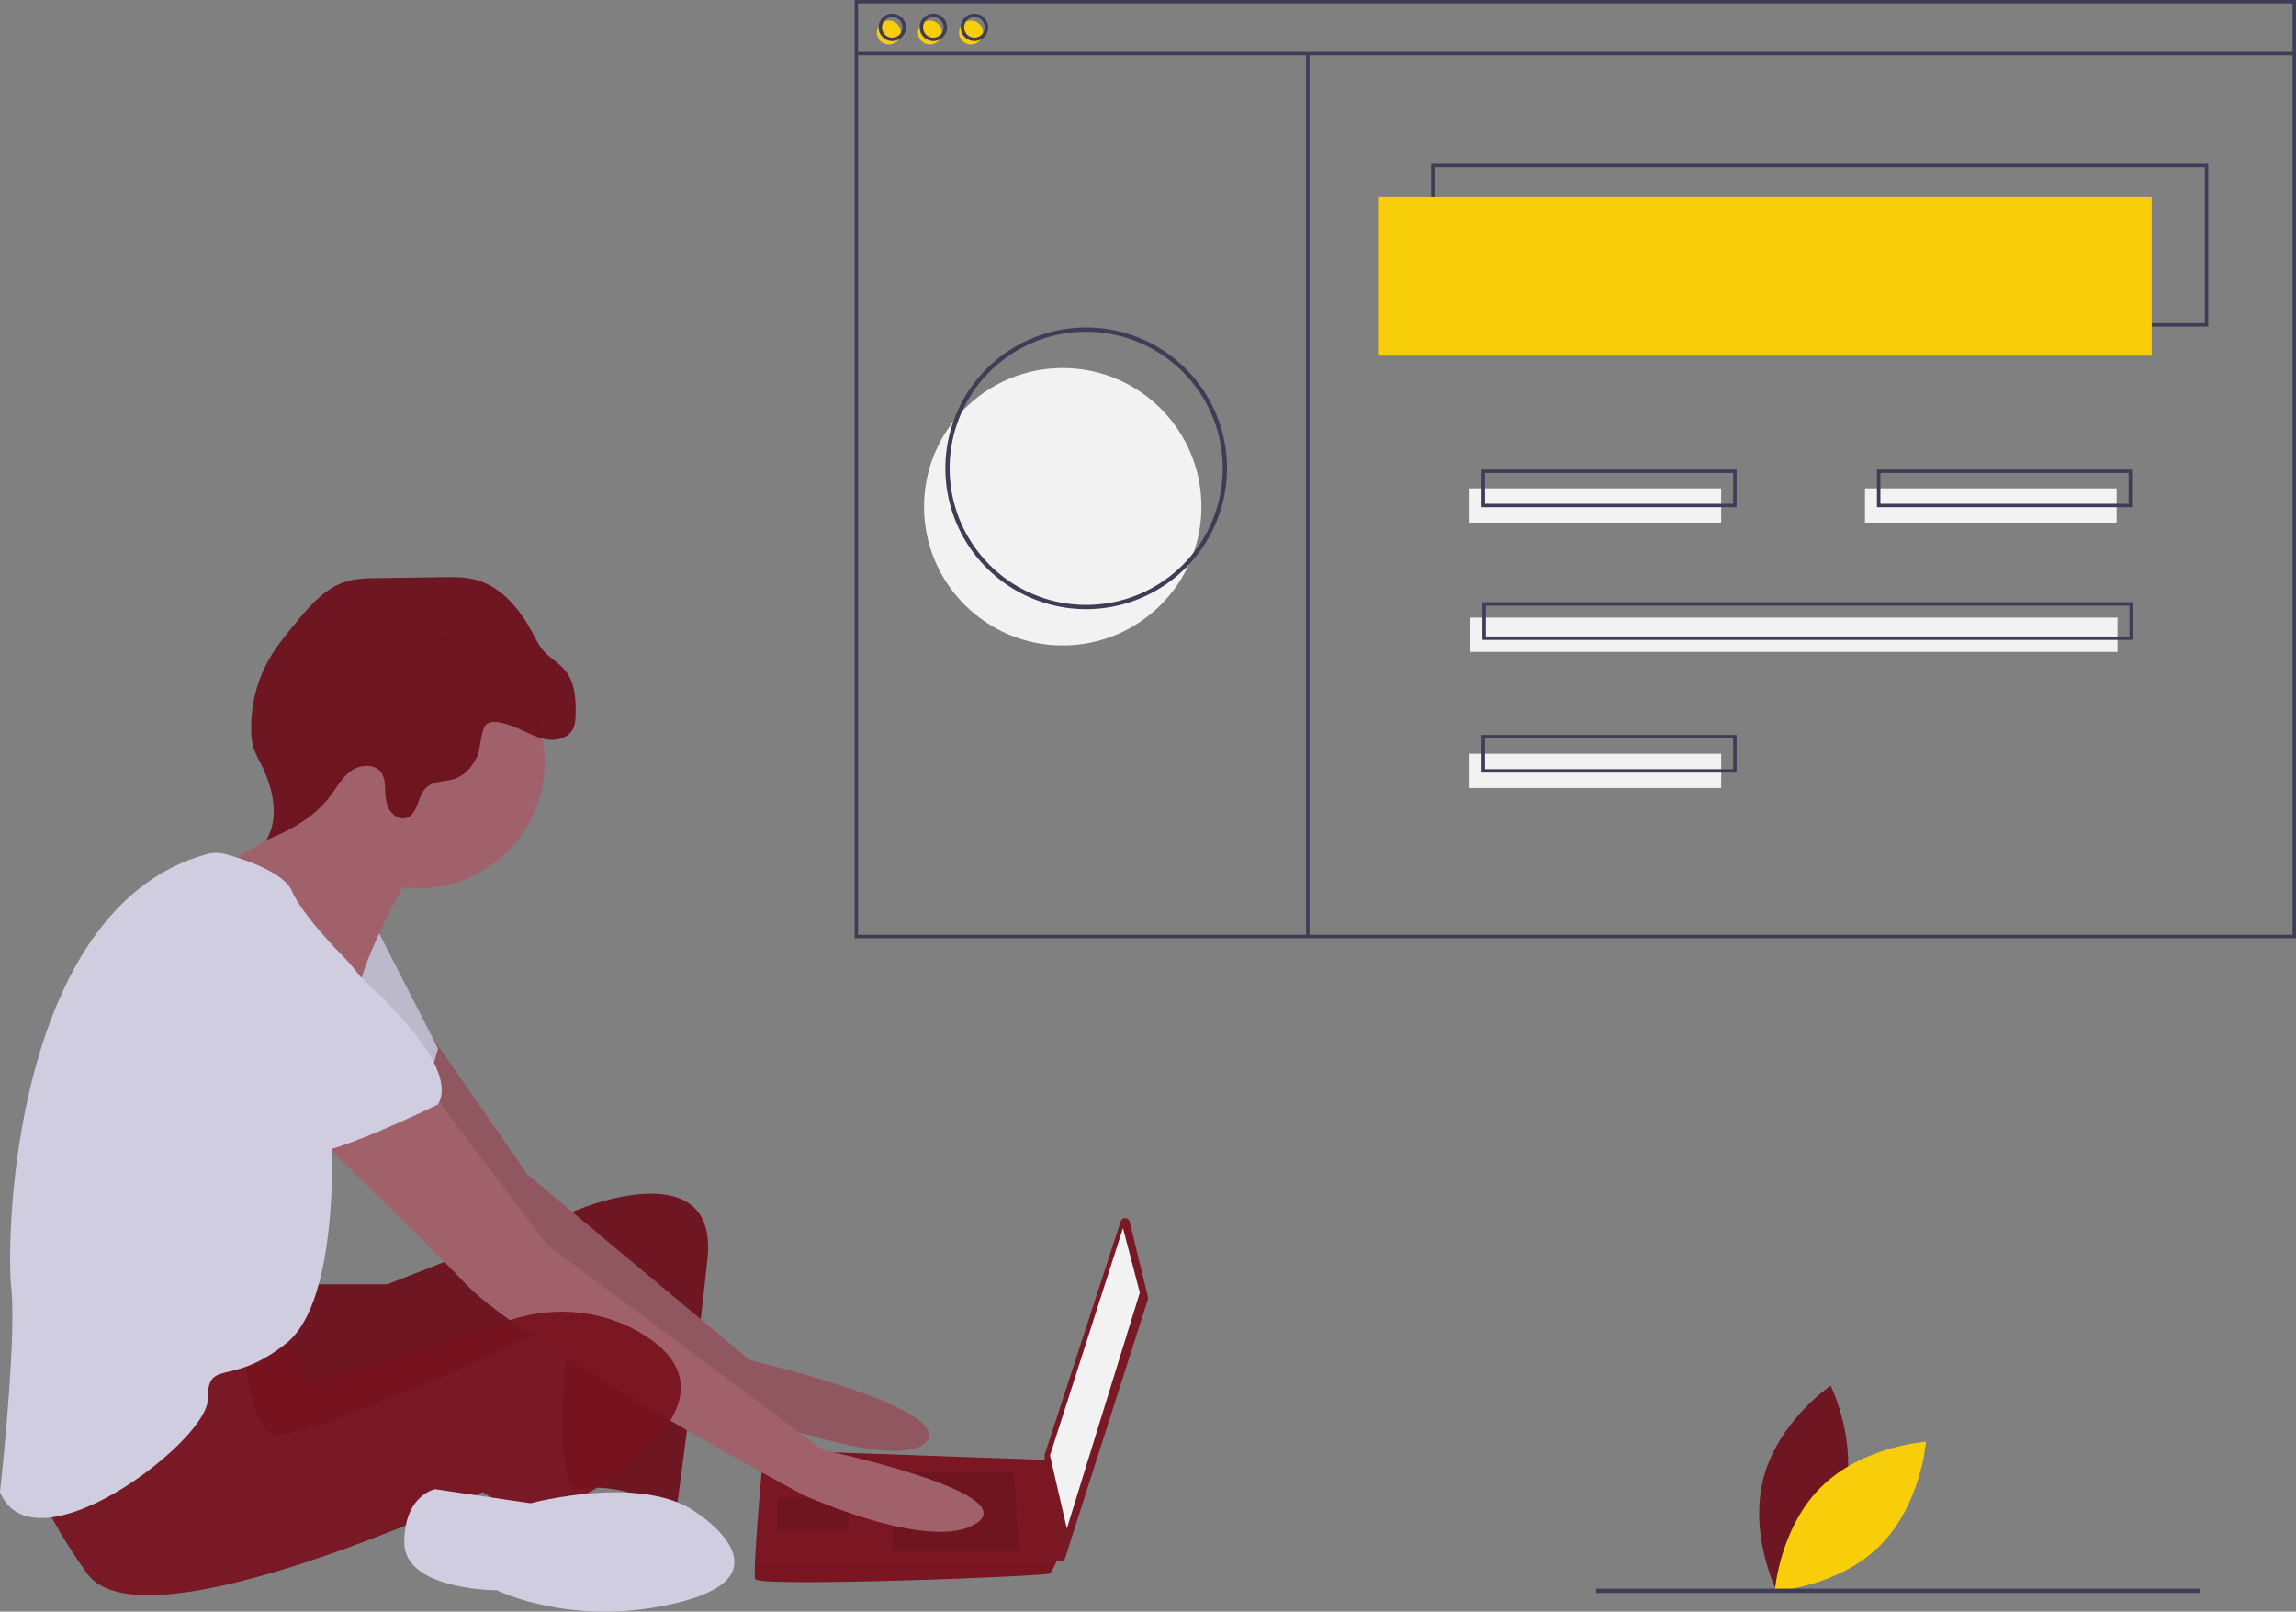 <?xml version="1.0" encoding="UTF-8" standalone="no"?>
<svg
   xmlns:dc="http://purl.org/dc/elements/1.1/"
   xmlns:cc="http://creativecommons.org/ns#"
   xmlns:rdf="http://www.w3.org/1999/02/22-rdf-syntax-ns#"
   xmlns:svg="http://www.w3.org/2000/svg"
   xmlns="http://www.w3.org/2000/svg"
   version="1.1"
   viewBox="0 0 1076.064 755.228"
   height="755.228"
   width="1076.064"
   data-name="Layer 1"
   id="ade8c9af-7e2e-4eda-b5c8-b06129257226">
  <rect x="0" y="0" width="1076.064" height="755.228" fill="#808080" stroke="none"/>
  <defs
     id="defs95" />
  <title
     id="title2">web_developer</title>
  <path
     style="fill:#6c101c;fill-opacity:0.941"
     id="path4"
     fill="#3f3d56"
     transform="translate(-61.968 -72.386)"
     d="M926.114,774.809c-6.985,26.598-31.459,43.22-31.459,43.22s-13.15-26.502-6.166-53.1,31.459-43.22,31.459-43.22S933.098,748.211,926.114,774.809Z" />
  <path
     id="path6"
     fill="#f8cd09"
     transform="translate(-61.968 -72.386)"
     d="M915.52,769.183c-19.563,19.327-21.751,48.831-21.751,48.831s29.528-1.831,49.091-21.159,21.751-48.831,21.751-48.831S935.082,749.855,915.52,769.183Z" />
  <path
     style="fill:#6d101c;fill-opacity:0.941"
     id="path8"
     fill="#2f2e41"
     transform="translate(-61.968 -72.386)"
     d="M206.702,674.194h36.841l90.788-35.526s64.472-26.315,59.209,23.684-14.473,117.103-14.473,117.103-28.947-13.158-44.736-9.21-5.263-80.262-5.263-80.262-128.945,61.841-140.787,53.946-14.473-63.157-14.473-63.157Z" />
  <path
     id="path12"
     fill="#a0616a"
     transform="translate(-61.968 -72.386)"
     d="M264.746,558.82l44.586,64.059L413.277,709.72s96.051,22.368,82.893,38.157S402.751,732.088,402.751,732.088s-119.735-86.84-123.682-93.419S231.702,570.249,231.702,570.249Z" />
  <path
     id="path14"
     opacity="0.1"
     transform="translate(-61.968 -72.386)"
     d="M264.746,558.82l44.586,64.059L413.277,709.72s96.051,22.368,82.893,38.157S402.751,732.088,402.751,732.088s-119.735-86.84-123.682-93.419S231.702,570.249,231.702,570.249Z" />
  <path
     id="path16"
     fill="#d0cde1"
     transform="translate(-61.968 -72.386)"
     d="M238.281,507.092l28.947,56.578s-6.579,27.631-17.105,30.263-55.262-34.21-55.262-34.21Z" />
  <path
     id="path18"
     opacity="0.1"
     transform="translate(-61.968 -72.386)"
     d="M238.281,507.092l28.947,56.578s-6.579,27.631-17.105,30.263-55.262-34.21-55.262-34.21Z" />
  <path
     style="fill:#78121f;fill-opacity:0.941"
     id="path20"
     fill="#2f2e41"
     transform="translate(-61.968 -72.386)"
     d="M591.419,644.9,599.97,680.172a2.203,2.203,0,0,1-.043,1.19L561.14,802.574a2.203,2.203,0,0,1-4.287-.423l-5.366-47.219a2.203,2.203,0,0,1,.094-.931L587.184,644.737A2.203,2.203,0,0,1,591.419,644.9Z" />
  <polygon
     id="polygon22"
     fill="#f2f2f2"
     points="526.306 575.493 534.2 605.756 499.99 716.28 492.096 682.07 526.306 575.493" />
  <path
     style="fill:#7a1723;fill-opacity:1"
     transform="translate(-61.968 -72.386)"
     fill="#2f2e41"
     id="path24"
     d="M415.909,812.35c1.316,3.947,136.839-1.316,138.155-2.632a28.561,28.561,0,0,0,2.895-5.263c1.237-2.632,2.368-5.263,2.368-5.263L554.064,756.588l-134.208-4.763s-3.355,36.105-4.039,52.631C415.646,808.626,415.646,811.56,415.909,812.35Z" />
  <polygon
     id="polygon26"
     opacity="0.1"
     points="474.991 689.965 477.622 726.806 418.413 726.806 418.413 689.965 474.991 689.965" />
  <polygon
     id="polygon28"
     opacity="0.1"
     points="398.677 701.806 399.03 701.736 397.361 717.596 364.467 717.596 364.467 701.806 398.677 701.806" />
  <path
     style="fill:#6c101c;fill-opacity:0.941"
     id="path30"
     opacity="0.1"
     transform="translate(-61.968 -72.386)"
     d="M415.909,812.35c1.316,3.947,136.839-1.316,138.155-2.632a28.561,28.561,0,0,0,2.895-5.263H415.817C415.646,808.626,415.646,811.56,415.909,812.35Z" />
  <circle
     id="circle32"
     fill="#a0616a"
     r="59.209"
     cy="357.076"
     cx="196.049" />
  <path
     id="path34"
     fill="#a0616a"
     transform="translate(-61.968 -72.386)"
     d="M254.07,482.093s-19.736,34.21-23.684,52.631-59.209-36.841-59.209-36.841l-7.237-19.079s51.973-24.342,48.025-44.078S254.07,482.093,254.07,482.093Z" />
  <path
     transform="translate(-61.968 -72.386)"
     fill="#a0616a"
     id="path36"
     d="M264.596,584.722l53.946,71.051,128.945,96.051s93.419,19.736,72.367,34.21-81.577-13.158-81.577-13.158S308.016,703.141,280.385,674.194s-78.946-77.63-78.946-77.63Z" />
  <path
     style="fill:#78131f;fill-opacity:0.941"
     id="path38"
     fill="#2f2e41"
     transform="translate(-61.968 -72.386)"
     d="M192.229,695.247,208.018,720.246l94.231-29.646c20.676-6.505,43.348-4.111,61.687,7.442,16.447,10.362,26.973,26.809,3.289,51.15-47.368,48.683-78.946,22.368-78.946,22.368S129.072,846.559,102.757,809.718s-27.631-55.262-27.631-55.262S176.44,691.299,192.229,695.247Z" />
  <path
     id="path40"
     fill="#d0cde1"
     transform="translate(-61.968 -72.386)"
     d="M389.593,782.087s42.104,27.631-7.895,40.789-86.84-5.263-86.84-5.263-43.42,0-43.42-22.368,14.473-25,14.473-25l44.736,6.579S364.594,762.351,389.593,782.087Z" />
  <path
     style="fill:#6c101c;fill-opacity:0.941"
     id="path42"
     fill="#2f2e41"
     transform="translate(-61.968 -72.386)"
     d="M306.589,414.568c4.03,1.797,8.026,3.923,12.408,4.444s9.371-1.008,11.444-4.903c1.12-2.104,1.248-4.578,1.3-6.961.158-7.225-.364-15.036-4.943-20.627-2.914-3.559-7.167-5.802-10.184-9.274-2.161-2.488-3.599-5.503-5.148-8.411-5.866-11.017-14.551-21.606-26.622-24.782-5.04-1.326-10.328-1.262-15.539-1.188l-30.397.429c-4.919.069-9.914.15-14.623,1.574-9.784,2.958-16.908,11.186-23.432,19.054-4.881,5.887-9.775,11.834-13.439,18.547a65.079,65.079,0,0,0-7.714,31.887,29.833,29.833,0,0,0,1.093,8.437,46.822,46.822,0,0,0,3.316,7.284c5.7,11.197,9.085,25.182,2.665,35.983,11.152-4.555,22.186-10.528,29.542-20.068,3.291-4.267,5.872-9.263,10.258-12.395s11.532-3.403,14.346,1.193a12.857,12.857,0,0,1,1.451,6.022c.206,3.45.2,7.033,1.663,10.164s4.947,5.658,8.273,4.721c5.729-1.614,5.18-10.406,9.593-14.4,3.351-3.033,8.521-2.453,12.826-3.83,5.016-1.604,8.779-5.95,10.924-10.759,1.63-3.656,1.606-13.223,4.691-15.203C294.208,409.022,303.004,412.969,306.589,414.568Z" />
  <path
     id="path44"
     fill="#d0cde1"
     transform="translate(-61.968 -72.386)"
     d="M159.24,472.562a15.616,15.616,0,0,1,8.128.021c8.446,2.268,27.38,8.27,31.44,17.405,5.263,11.842,23.684,30.263,23.684,30.263s25,25,19.736,42.104-25,36.841-25,36.841,5.263,81.577-21.052,102.63-36.841,6.579-36.841,26.315S77.757,809.718,61.968,771.561c0,0,7.895-71.051,5.263-96.051C64.638,650.871,68.434,497.145,159.24,472.562Z" />
  <path
     id="path46"
     fill="#d0cde1"
     transform="translate(-61.968 -72.386)"
     d="M201.439,505.777s80.262,59.209,65.788,84.209c0,0-48.683,23.684-59.209,22.368s-51.315-47.368-61.841-51.315S130.388,486.04,201.439,505.777Z" />
  <circle
     id="circle48"
     fill="#f2f2f2"
     r="65"
     cy="237.458"
     cx="498.064" />
  <path
     id="path50"
     fill="#3f3d56"
     transform="translate(-61.968 -72.386)"
     d="M1096.898,225.427H732.649V149.207H1096.898ZM734.254,223.822h361.039v-73.01H734.254Z" />
  <rect
     id="rect52"
     fill="#f8cd09"
     height="74.615"
     width="362.644"
     y="92.065"
     x="645.809" />
  <circle
     id="circle54"
     fill="#f8cd09"
     r="5.616"
     cy="15.244"
     cx="416.565" />
  <circle
     id="circle56"
     fill="#f8cd09"
     r="5.616"
     cy="15.244"
     cx="435.82" />
  <circle
     id="circle58"
     fill="#f8cd09"
     r="5.616"
     cy="15.244"
     cx="455.076" />
  <path
     id="path60"
     fill="#3f3d56"
     transform="translate(-61.968 -72.386)"
     d="M1138.032,512.052H462.487V72.386h675.545Zm-673.94-1.605h672.336V73.991H464.092Z" />
  <rect
     id="rect62"
     fill="#3f3d56"
     height="1.605"
     width="673.94"
     y="24.338"
     x="401.321" />
  <path
     id="path64"
     fill="#3f3d56"
     transform="translate(-61.968 -72.386)"
     d="M480.138,91.641a6.418,6.418,0,1,1,6.418-6.418A6.426,6.426,0,0,1,480.138,91.641Zm0-11.232a4.814,4.814,0,1,0,4.814,4.814A4.819,4.819,0,0,0,480.138,80.409Z" />
  <path
     id="path66"
     fill="#3f3d56"
     transform="translate(-61.968 -72.386)"
     d="M499.393,91.641a6.418,6.418,0,1,1,6.418-6.418A6.426,6.426,0,0,1,499.393,91.641Zm0-11.232a4.814,4.814,0,1,0,4.814,4.814A4.819,4.819,0,0,0,499.393,80.409Z" />
  <path
     id="path68"
     fill="#3f3d56"
     transform="translate(-61.968 -72.386)"
     d="M518.649,91.641A6.418,6.418,0,1,1,525.067,85.223,6.426,6.426,0,0,1,518.649,91.641Zm0-11.232a4.814,4.814,0,1,0,4.814,4.814A4.819,4.819,0,0,0,518.649,80.409Z" />
  <rect
     id="rect70"
     fill="#3f3d56"
     height="414.346"
     width="1.605"
     y="25.14"
     x="612.109" />
  <rect
     id="rect72"
     fill="#f2f2f2"
     height="16.046"
     width="117.94"
     y="228.859"
     x="688.733" />
  <rect
     id="rect74"
     fill="#f2f2f2"
     height="16.046"
     width="117.94"
     y="228.859"
     x="874.067" />
  <path
     id="path76"
     fill="#3f3d56"
     transform="translate(-61.968 -72.386)"
     d="M875.861,310.07H756.317V292.42H875.861Zm-117.94-1.605H874.257V294.024H757.922Z" />
  <rect
     id="rect78"
     fill="#f2f2f2"
     height="16.046"
     width="117.94"
     y="353.217"
     x="688.733" />
  <path
     id="path80"
     fill="#3f3d56"
     transform="translate(-61.968 -72.386)"
     d="M875.861,434.428H756.317V416.778H875.861Zm-117.94-1.605H874.257V418.382H757.922Z" />
  <rect
     id="rect82"
     fill="#f2f2f2"
     height="16.046"
     width="303.273"
     y="289.433"
     x="689.134" />
  <path
     id="path84"
     fill="#3f3d56"
     transform="translate(-61.968 -72.386)"
     d="M1061.596,372.249H756.718V354.599h304.878ZM758.323,370.645h301.669V356.203H758.323Z" />
  <path
     id="path86"
     fill="#3f3d56"
     transform="translate(-61.968 -72.386)"
     d="M1061.195,310.07H941.651V292.42H1061.195Zm-117.94-1.605h116.335V294.024H943.255Z" />
  <path
     id="path88"
     fill="#3f3d56"
     transform="translate(-61.968 -72.386)"
     d="M571.032,357.844a66,66,0,1,1,66-66A66.075,66.075,0,0,1,571.032,357.844Zm0-130a64,64,0,1,0,64,64A64.073,64.073,0,0,0,571.032,227.844Z" />
  <rect
     id="rect90"
     fill="#3f3d56"
     height="2"
     width="283"
     y="744.458"
     x="748.064" />
</svg>
